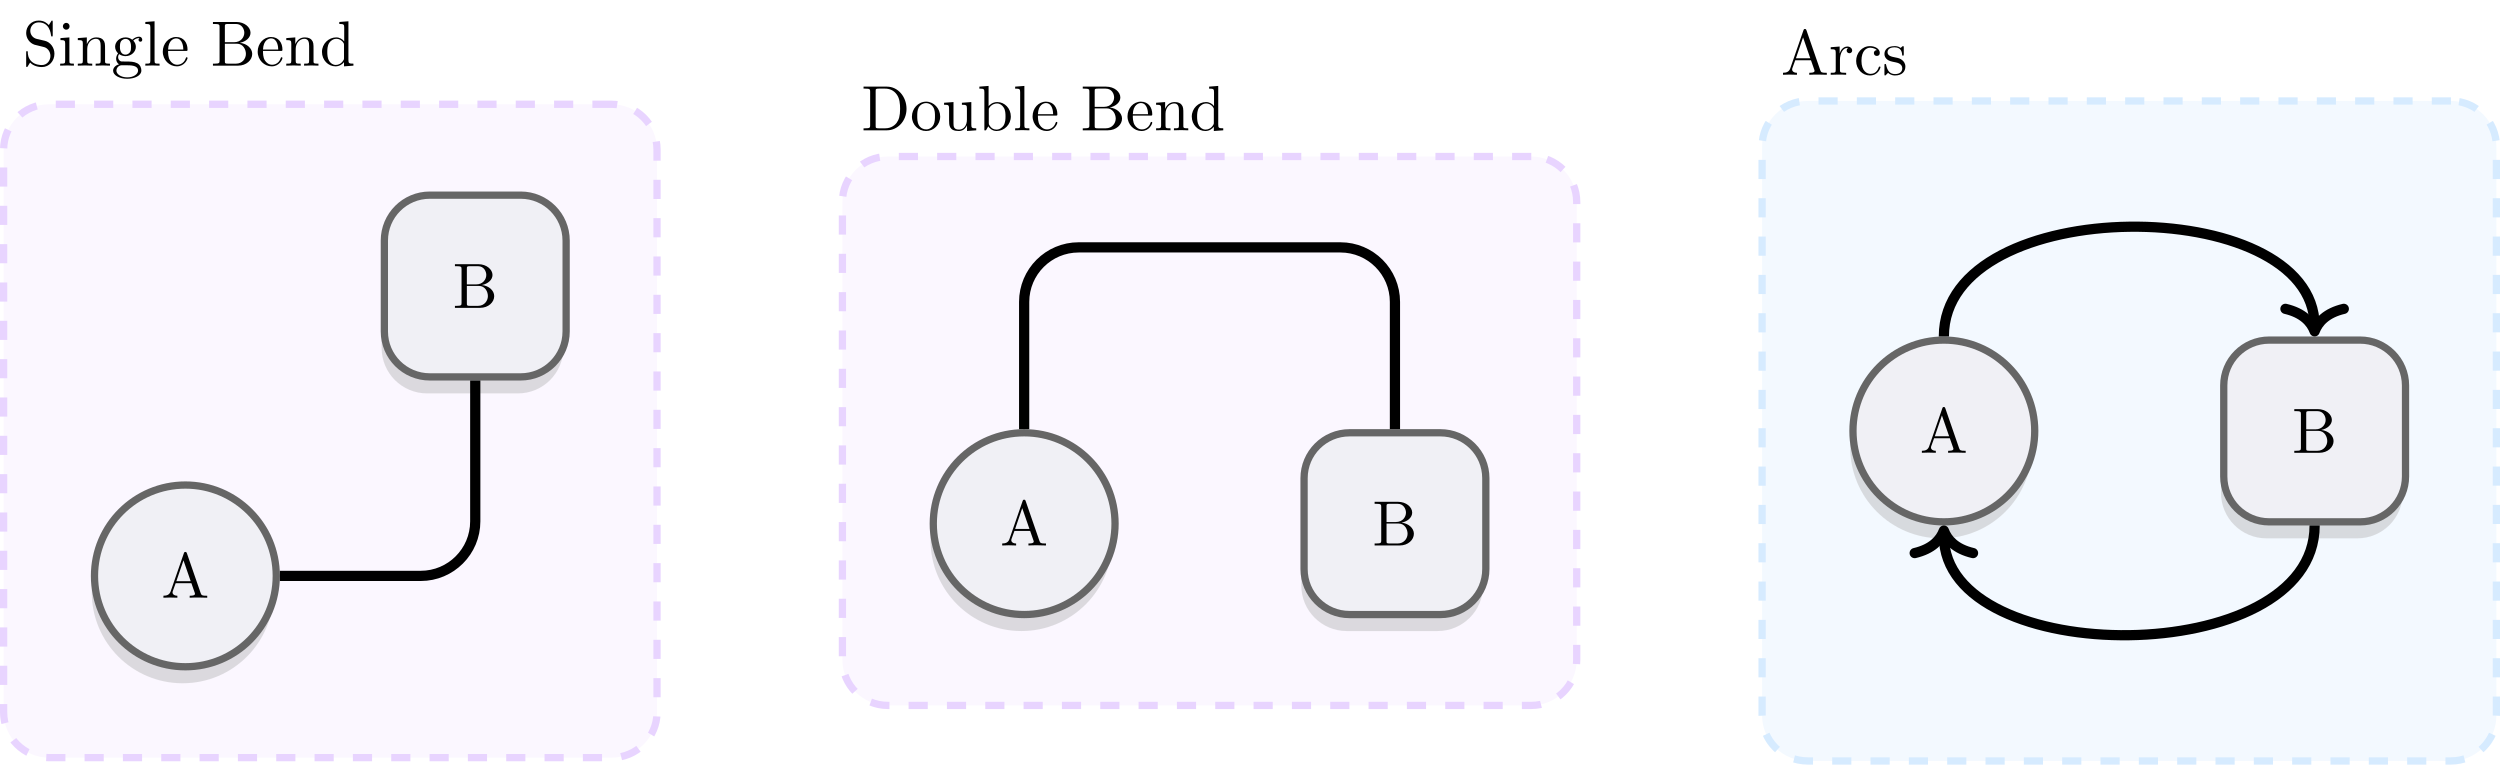 <?xml version="1.0" encoding="UTF-8"?>
<svg xmlns="http://www.w3.org/2000/svg" xmlns:xlink="http://www.w3.org/1999/xlink" width="389.899" height="119.244" viewBox="0 0 389.899 119.244">
<rect width="100%" height="100%" fill="white"/>
<defs>
<g>
<g id="glyph-0-0">
<path d="M 3.484 -3.875 L 2.203 -4.172 C 1.578 -4.328 1.203 -4.859 1.203 -5.438 C 1.203 -6.141 1.734 -6.75 2.516 -6.75 C 4.172 -6.75 4.391 -5.109 4.453 -4.672 C 4.469 -4.609 4.469 -4.547 4.578 -4.547 C 4.703 -4.547 4.703 -4.594 4.703 -4.781 L 4.703 -6.781 C 4.703 -6.953 4.703 -7.031 4.594 -7.031 C 4.531 -7.031 4.516 -7.016 4.453 -6.891 L 4.094 -6.328 C 3.797 -6.625 3.391 -7.031 2.5 -7.031 C 1.391 -7.031 0.562 -6.156 0.562 -5.094 C 0.562 -4.266 1.094 -3.531 1.859 -3.266 C 1.969 -3.234 2.484 -3.109 3.188 -2.938 C 3.453 -2.875 3.75 -2.797 4.031 -2.438 C 4.234 -2.172 4.344 -1.844 4.344 -1.516 C 4.344 -0.812 3.844 -0.094 3 -0.094 C 2.719 -0.094 1.953 -0.141 1.422 -0.625 C 0.844 -1.172 0.812 -1.797 0.812 -2.156 C 0.797 -2.266 0.719 -2.266 0.688 -2.266 C 0.562 -2.266 0.562 -2.188 0.562 -2.016 L 0.562 -0.016 C 0.562 0.156 0.562 0.219 0.672 0.219 C 0.734 0.219 0.75 0.203 0.812 0.094 C 0.812 0.078 0.844 0.047 1.172 -0.484 C 1.484 -0.141 2.125 0.219 3.016 0.219 C 4.172 0.219 4.969 -0.75 4.969 -1.859 C 4.969 -2.844 4.312 -3.672 3.484 -3.875 Z M 3.484 -3.875 "/>
</g>
<g id="glyph-0-1">
<path d="M 1.766 -4.406 L 0.375 -4.297 L 0.375 -3.984 C 1.016 -3.984 1.109 -3.922 1.109 -3.438 L 1.109 -0.75 C 1.109 -0.312 1 -0.312 0.328 -0.312 L 0.328 0 C 0.641 -0.016 1.188 -0.031 1.422 -0.031 C 1.781 -0.031 2.125 -0.016 2.469 0 L 2.469 -0.312 C 1.797 -0.312 1.766 -0.359 1.766 -0.75 Z M 1.797 -6.141 C 1.797 -6.453 1.562 -6.672 1.281 -6.672 C 0.969 -6.672 0.75 -6.406 0.75 -6.141 C 0.75 -5.875 0.969 -5.609 1.281 -5.609 C 1.562 -5.609 1.797 -5.828 1.797 -6.141 Z M 1.797 -6.141 "/>
</g>
<g id="glyph-0-2">
<path d="M 1.094 -3.422 L 1.094 -0.75 C 1.094 -0.312 0.984 -0.312 0.312 -0.312 L 0.312 0 C 0.672 -0.016 1.172 -0.031 1.453 -0.031 C 1.703 -0.031 2.219 -0.016 2.562 0 L 2.562 -0.312 C 1.891 -0.312 1.781 -0.312 1.781 -0.75 L 1.781 -2.594 C 1.781 -3.625 2.5 -4.188 3.125 -4.188 C 3.766 -4.188 3.875 -3.656 3.875 -3.078 L 3.875 -0.75 C 3.875 -0.312 3.766 -0.312 3.094 -0.312 L 3.094 0 C 3.438 -0.016 3.953 -0.031 4.219 -0.031 C 4.469 -0.031 5 -0.016 5.328 0 L 5.328 -0.312 C 4.812 -0.312 4.562 -0.312 4.562 -0.609 L 4.562 -2.516 C 4.562 -3.375 4.562 -3.672 4.25 -4.031 C 4.109 -4.203 3.781 -4.406 3.203 -4.406 C 2.469 -4.406 2 -3.984 1.719 -3.359 L 1.719 -4.406 L 0.312 -4.297 L 0.312 -3.984 C 1.016 -3.984 1.094 -3.922 1.094 -3.422 Z M 1.094 -3.422 "/>
</g>
<g id="glyph-0-3">
<path d="M 2.219 -1.719 C 1.344 -1.719 1.344 -2.719 1.344 -2.938 C 1.344 -3.203 1.359 -3.531 1.5 -3.781 C 1.578 -3.891 1.812 -4.172 2.219 -4.172 C 3.078 -4.172 3.078 -3.188 3.078 -2.953 C 3.078 -2.688 3.078 -2.359 2.922 -2.109 C 2.844 -2 2.609 -1.719 2.219 -1.719 Z M 1.062 -1.328 C 1.062 -1.359 1.062 -1.594 1.219 -1.797 C 1.609 -1.516 2.031 -1.484 2.219 -1.484 C 3.141 -1.484 3.828 -2.172 3.828 -2.938 C 3.828 -3.312 3.672 -3.672 3.422 -3.906 C 3.781 -4.25 4.141 -4.297 4.312 -4.297 C 4.344 -4.297 4.391 -4.297 4.422 -4.281 C 4.312 -4.25 4.25 -4.141 4.25 -4.016 C 4.25 -3.844 4.391 -3.734 4.547 -3.734 C 4.641 -3.734 4.828 -3.797 4.828 -4.031 C 4.828 -4.203 4.719 -4.516 4.328 -4.516 C 4.125 -4.516 3.688 -4.453 3.266 -4.047 C 2.844 -4.375 2.438 -4.406 2.219 -4.406 C 1.281 -4.406 0.594 -3.719 0.594 -2.953 C 0.594 -2.516 0.812 -2.141 1.062 -1.922 C 0.938 -1.781 0.75 -1.453 0.75 -1.094 C 0.75 -0.781 0.891 -0.406 1.203 -0.203 C 0.594 -0.047 0.281 0.391 0.281 0.781 C 0.281 1.5 1.266 2.047 2.484 2.047 C 3.656 2.047 4.688 1.547 4.688 0.766 C 4.688 0.422 4.562 -0.094 4.047 -0.375 C 3.516 -0.641 2.938 -0.641 2.328 -0.641 C 2.078 -0.641 1.656 -0.641 1.578 -0.656 C 1.266 -0.703 1.062 -1 1.062 -1.328 Z M 2.5 1.828 C 1.484 1.828 0.797 1.312 0.797 0.781 C 0.797 0.328 1.172 -0.047 1.609 -0.062 L 2.203 -0.062 C 3.062 -0.062 4.172 -0.062 4.172 0.781 C 4.172 1.328 3.469 1.828 2.5 1.828 Z M 2.5 1.828 "/>
</g>
<g id="glyph-0-4">
<path d="M 1.766 -6.922 L 0.328 -6.812 L 0.328 -6.5 C 1.031 -6.5 1.109 -6.438 1.109 -5.938 L 1.109 -0.75 C 1.109 -0.312 1 -0.312 0.328 -0.312 L 0.328 0 C 0.656 -0.016 1.188 -0.031 1.438 -0.031 C 1.688 -0.031 2.172 -0.016 2.547 0 L 2.547 -0.312 C 1.875 -0.312 1.766 -0.312 1.766 -0.75 Z M 1.766 -6.922 "/>
</g>
<g id="glyph-0-5">
<path d="M 1.109 -2.516 C 1.172 -4 2.016 -4.25 2.359 -4.25 C 3.375 -4.25 3.484 -2.906 3.484 -2.516 Z M 1.109 -2.297 L 3.891 -2.297 C 4.109 -2.297 4.141 -2.297 4.141 -2.516 C 4.141 -3.5 3.594 -4.469 2.359 -4.469 C 1.203 -4.469 0.281 -3.438 0.281 -2.188 C 0.281 -0.859 1.328 0.109 2.469 0.109 C 3.688 0.109 4.141 -1 4.141 -1.188 C 4.141 -1.281 4.062 -1.312 4 -1.312 C 3.922 -1.312 3.891 -1.25 3.875 -1.172 C 3.531 -0.141 2.625 -0.141 2.531 -0.141 C 2.031 -0.141 1.641 -0.438 1.406 -0.812 C 1.109 -1.281 1.109 -1.938 1.109 -2.297 Z M 1.109 -2.297 "/>
</g>
<g id="glyph-0-6">
<path d="M 2.219 -3.656 L 2.219 -6.094 C 2.219 -6.438 2.234 -6.5 2.703 -6.5 L 3.938 -6.5 C 4.906 -6.5 5.25 -5.656 5.25 -5.125 C 5.25 -4.484 4.766 -3.656 3.656 -3.656 Z M 4.562 -3.562 C 5.531 -3.75 6.219 -4.391 6.219 -5.125 C 6.219 -5.984 5.297 -6.812 4 -6.812 L 0.359 -6.812 L 0.359 -6.5 L 0.594 -6.5 C 1.359 -6.5 1.391 -6.391 1.391 -6.031 L 1.391 -0.781 C 1.391 -0.422 1.359 -0.312 0.594 -0.312 L 0.359 -0.312 L 0.359 0 L 4.266 0 C 5.594 0 6.484 -0.891 6.484 -1.828 C 6.484 -2.688 5.672 -3.438 4.562 -3.562 Z M 3.953 -0.312 L 2.703 -0.312 C 2.234 -0.312 2.219 -0.375 2.219 -0.703 L 2.219 -3.422 L 4.094 -3.422 C 5.078 -3.422 5.5 -2.5 5.5 -1.828 C 5.5 -1.125 4.969 -0.312 3.953 -0.312 Z M 3.953 -0.312 "/>
</g>
<g id="glyph-0-7">
<path d="M 3.781 -0.547 L 3.781 0.109 L 5.25 0 L 5.25 -0.312 C 4.562 -0.312 4.469 -0.375 4.469 -0.875 L 4.469 -6.922 L 3.047 -6.812 L 3.047 -6.5 C 3.734 -6.5 3.812 -6.438 3.812 -5.938 L 3.812 -3.781 C 3.531 -4.141 3.094 -4.406 2.562 -4.406 C 1.391 -4.406 0.344 -3.422 0.344 -2.141 C 0.344 -0.875 1.312 0.109 2.453 0.109 C 3.094 0.109 3.531 -0.234 3.781 -0.547 Z M 3.781 -3.219 L 3.781 -1.172 C 3.781 -1 3.781 -0.984 3.672 -0.812 C 3.375 -0.328 2.938 -0.109 2.5 -0.109 C 2.047 -0.109 1.688 -0.375 1.453 -0.75 C 1.203 -1.156 1.172 -1.719 1.172 -2.141 C 1.172 -2.5 1.188 -3.094 1.469 -3.547 C 1.688 -3.859 2.062 -4.188 2.609 -4.188 C 2.953 -4.188 3.375 -4.031 3.672 -3.594 C 3.781 -3.422 3.781 -3.406 3.781 -3.219 Z M 3.781 -3.219 "/>
</g>
<g id="glyph-0-8">
<path d="M 0.344 -6.812 L 0.344 -6.5 L 0.594 -6.5 C 1.359 -6.5 1.375 -6.391 1.375 -6.031 L 1.375 -0.781 C 1.375 -0.422 1.359 -0.312 0.594 -0.312 L 0.344 -0.312 L 0.344 0 L 4 0 C 5.672 0 7.047 -1.469 7.047 -3.344 C 7.047 -5.25 5.703 -6.812 4 -6.812 Z M 2.719 -0.312 C 2.25 -0.312 2.234 -0.375 2.234 -0.703 L 2.234 -6.094 C 2.234 -6.438 2.25 -6.5 2.719 -6.5 L 3.719 -6.5 C 4.344 -6.5 5.031 -6.281 5.531 -5.578 C 5.969 -4.984 6.047 -4.125 6.047 -3.344 C 6.047 -2.25 5.859 -1.641 5.5 -1.156 C 5.297 -0.891 4.734 -0.312 3.734 -0.312 Z M 2.719 -0.312 "/>
</g>
<g id="glyph-0-9">
<path d="M 4.688 -2.141 C 4.688 -3.406 3.703 -4.469 2.5 -4.469 C 1.25 -4.469 0.281 -3.375 0.281 -2.141 C 0.281 -0.844 1.312 0.109 2.484 0.109 C 3.688 0.109 4.688 -0.875 4.688 -2.141 Z M 2.5 -0.141 C 2.062 -0.141 1.625 -0.344 1.359 -0.812 C 1.109 -1.25 1.109 -1.859 1.109 -2.219 C 1.109 -2.609 1.109 -3.141 1.344 -3.578 C 1.609 -4.031 2.078 -4.25 2.484 -4.25 C 2.922 -4.25 3.344 -4.031 3.609 -3.594 C 3.875 -3.172 3.875 -2.594 3.875 -2.219 C 3.875 -1.859 3.875 -1.312 3.656 -0.875 C 3.422 -0.422 2.984 -0.141 2.5 -0.141 Z M 2.5 -0.141 "/>
</g>
<g id="glyph-0-10">
<path d="M 3.891 -0.781 L 3.891 0.109 L 5.328 0 L 5.328 -0.312 C 4.641 -0.312 4.562 -0.375 4.562 -0.875 L 4.562 -4.406 L 3.094 -4.297 L 3.094 -3.984 C 3.781 -3.984 3.875 -3.922 3.875 -3.422 L 3.875 -1.656 C 3.875 -0.781 3.391 -0.109 2.656 -0.109 C 1.828 -0.109 1.781 -0.578 1.781 -1.094 L 1.781 -4.406 L 0.312 -4.297 L 0.312 -3.984 C 1.094 -3.984 1.094 -3.953 1.094 -3.078 L 1.094 -1.578 C 1.094 -0.797 1.094 0.109 2.609 0.109 C 3.172 0.109 3.609 -0.172 3.891 -0.781 Z M 3.891 -0.781 "/>
</g>
<g id="glyph-0-11">
<path d="M 1.719 -3.766 L 1.719 -6.922 L 0.281 -6.812 L 0.281 -6.5 C 0.984 -6.5 1.062 -6.438 1.062 -5.938 L 1.062 0 L 1.312 0 C 1.312 -0.016 1.391 -0.156 1.672 -0.625 C 1.812 -0.391 2.234 0.109 2.969 0.109 C 4.156 0.109 5.188 -0.875 5.188 -2.156 C 5.188 -3.422 4.219 -4.406 3.078 -4.406 C 2.297 -4.406 1.875 -3.938 1.719 -3.766 Z M 1.75 -1.141 L 1.75 -3.188 C 1.75 -3.375 1.75 -3.391 1.859 -3.547 C 2.25 -4.109 2.797 -4.188 3.031 -4.188 C 3.484 -4.188 3.844 -3.922 4.078 -3.547 C 4.344 -3.141 4.359 -2.578 4.359 -2.156 C 4.359 -1.797 4.344 -1.203 4.062 -0.75 C 3.844 -0.438 3.469 -0.109 2.938 -0.109 C 2.484 -0.109 2.125 -0.344 1.891 -0.719 C 1.75 -0.922 1.75 -0.953 1.75 -1.141 Z M 1.75 -1.141 "/>
</g>
<g id="glyph-0-12">
<path d="M 3.969 -6.938 C 3.922 -7.062 3.891 -7.141 3.734 -7.141 C 3.578 -7.141 3.547 -7.078 3.5 -6.938 L 1.438 -0.984 C 1.25 -0.469 0.859 -0.312 0.312 -0.312 L 0.312 0 C 0.547 -0.016 0.984 -0.031 1.328 -0.031 C 1.641 -0.031 2.156 -0.016 2.484 0 L 2.484 -0.312 C 1.984 -0.312 1.734 -0.562 1.734 -0.812 C 1.734 -0.844 1.75 -0.953 1.75 -0.969 L 2.219 -2.266 L 4.672 -2.266 L 5.203 -0.75 C 5.219 -0.703 5.234 -0.641 5.234 -0.609 C 5.234 -0.312 4.672 -0.312 4.406 -0.312 L 4.406 0 C 4.766 -0.031 5.469 -0.031 5.844 -0.031 C 6.266 -0.031 6.734 -0.016 7.141 0 L 7.141 -0.312 L 6.969 -0.312 C 6.375 -0.312 6.234 -0.375 6.125 -0.703 Z M 3.438 -5.828 L 4.562 -2.578 L 2.328 -2.578 Z M 3.438 -5.828 "/>
</g>
<g id="glyph-0-13">
<path d="M 1.672 -3.312 L 1.672 -4.406 L 0.281 -4.297 L 0.281 -3.984 C 0.984 -3.984 1.062 -3.922 1.062 -3.422 L 1.062 -0.75 C 1.062 -0.312 0.953 -0.312 0.281 -0.312 L 0.281 0 C 0.672 -0.016 1.141 -0.031 1.422 -0.031 C 1.812 -0.031 2.281 -0.031 2.688 0 L 2.688 -0.312 L 2.469 -0.312 C 1.734 -0.312 1.719 -0.422 1.719 -0.781 L 1.719 -2.312 C 1.719 -3.297 2.141 -4.188 2.891 -4.188 C 2.953 -4.188 2.984 -4.188 3 -4.172 C 2.969 -4.172 2.766 -4.047 2.766 -3.781 C 2.766 -3.516 2.984 -3.359 3.203 -3.359 C 3.375 -3.359 3.625 -3.484 3.625 -3.797 C 3.625 -4.109 3.312 -4.406 2.891 -4.406 C 2.156 -4.406 1.797 -3.734 1.672 -3.312 Z M 1.672 -3.312 "/>
</g>
<g id="glyph-0-14">
<path d="M 1.172 -2.172 C 1.172 -3.797 1.984 -4.219 2.516 -4.219 C 2.609 -4.219 3.234 -4.203 3.578 -3.844 C 3.172 -3.812 3.109 -3.516 3.109 -3.391 C 3.109 -3.125 3.297 -2.938 3.562 -2.938 C 3.828 -2.938 4.031 -3.094 4.031 -3.406 C 4.031 -4.078 3.266 -4.469 2.5 -4.469 C 1.25 -4.469 0.344 -3.391 0.344 -2.156 C 0.344 -0.875 1.328 0.109 2.484 0.109 C 3.812 0.109 4.141 -1.094 4.141 -1.188 C 4.141 -1.281 4.031 -1.281 4 -1.281 C 3.922 -1.281 3.891 -1.25 3.875 -1.188 C 3.594 -0.266 2.938 -0.141 2.578 -0.141 C 2.047 -0.141 1.172 -0.562 1.172 -2.172 Z M 1.172 -2.172 "/>
</g>
<g id="glyph-0-15">
<path d="M 2.078 -1.938 C 2.297 -1.891 3.109 -1.734 3.109 -1.016 C 3.109 -0.516 2.766 -0.109 1.984 -0.109 C 1.141 -0.109 0.781 -0.672 0.594 -1.531 C 0.562 -1.656 0.562 -1.688 0.453 -1.688 C 0.328 -1.688 0.328 -1.625 0.328 -1.453 L 0.328 -0.125 C 0.328 0.047 0.328 0.109 0.438 0.109 C 0.484 0.109 0.5 0.094 0.688 -0.094 C 0.703 -0.109 0.703 -0.125 0.891 -0.312 C 1.328 0.094 1.781 0.109 1.984 0.109 C 3.125 0.109 3.594 -0.562 3.594 -1.281 C 3.594 -1.797 3.297 -2.109 3.172 -2.219 C 2.844 -2.547 2.453 -2.625 2.031 -2.703 C 1.469 -2.812 0.812 -2.938 0.812 -3.516 C 0.812 -3.875 1.062 -4.281 1.922 -4.281 C 3.016 -4.281 3.078 -3.375 3.094 -3.078 C 3.094 -2.984 3.188 -2.984 3.203 -2.984 C 3.344 -2.984 3.344 -3.031 3.344 -3.219 L 3.344 -4.234 C 3.344 -4.391 3.344 -4.469 3.234 -4.469 C 3.188 -4.469 3.156 -4.469 3.031 -4.344 C 3 -4.312 2.906 -4.219 2.859 -4.188 C 2.484 -4.469 2.078 -4.469 1.922 -4.469 C 0.703 -4.469 0.328 -3.797 0.328 -3.234 C 0.328 -2.891 0.484 -2.609 0.75 -2.391 C 1.078 -2.141 1.359 -2.078 2.078 -1.938 Z M 2.078 -1.938 "/>
</g>
</g>
<clipPath id="clip-0">
<path clip-rule="nonzero" d="M 0 0 L 119 0 L 119 119.242 L 0 119.242 Z M 0 0 "/>
</clipPath>
<clipPath id="clip-1">
<path clip-rule="nonzero" d="M 115 8 L 262 8 L 262 119.242 L 115 119.242 Z M 115 8 "/>
</clipPath>
<clipPath id="clip-2">
<path clip-rule="nonzero" d="M 274 15 L 389.898 15 L 389.898 119 L 274 119 Z M 274 15 "/>
</clipPath>
<clipPath id="clip-3">
<path clip-rule="nonzero" d="M 258 0 L 389.898 0 L 389.898 119.242 L 258 119.242 Z M 258 0 "/>
</clipPath>
<clipPath id="clip-4">
<path clip-rule="nonzero" d="M 0 59 L 60 59 L 60 119.242 L 0 119.242 Z M 0 59 "/>
</clipPath>
<clipPath id="clip-5">
<path clip-rule="nonzero" d="M 330 37 L 389.898 37 L 389.898 98 L 330 98 Z M 330 37 "/>
</clipPath>
<clipPath id="clip-6">
<path clip-rule="nonzero" d="M 280 59 L 384 59 L 384 119.242 L 280 119.242 Z M 280 59 "/>
</clipPath>
</defs>
<path fill-rule="nonzero" fill="rgb(98.195%, 96.628%, 100%)" fill-opacity="1" d="M 95.379 16.262 L 7.652 16.262 C 3.738 16.262 0.566 19.434 0.566 23.348 L 0.566 111.074 C 0.566 114.988 3.738 118.164 7.652 118.164 L 95.379 118.164 C 99.293 118.164 102.469 114.988 102.469 111.074 L 102.469 23.348 C 102.469 19.434 99.293 16.262 95.379 16.262 Z M 95.379 16.262 "/>
<g clip-path="url(#clip-0)">
<path fill="none" stroke-width="1.134" stroke-linecap="butt" stroke-linejoin="miter" stroke="rgb(90.979%, 83.138%, 100%)" stroke-opacity="1" stroke-dasharray="2.989 2.989" stroke-miterlimit="10" d="M 66.466 73.554 L -21.261 73.554 C -25.175 73.554 -28.347 70.382 -28.347 66.468 L -28.347 -21.258 C -28.347 -25.172 -25.175 -28.348 -21.261 -28.348 L 66.466 -28.348 C 70.38 -28.348 73.556 -25.172 73.556 -21.258 L 73.556 66.468 C 73.556 70.382 70.38 73.554 66.466 73.554 Z M 66.466 73.554 " transform="matrix(1, 0, 0, -1, 28.913, 89.816)"/>
</g>
<g fill="rgb(0%, 0%, 0%)" fill-opacity="1">
<use xlink:href="#glyph-0-0" x="3.52" y="10.239"/>
<use xlink:href="#glyph-0-1" x="9.055" y="10.239"/>
<use xlink:href="#glyph-0-2" x="11.823" y="10.239"/>
<use xlink:href="#glyph-0-3" x="17.358" y="10.239"/>
<use xlink:href="#glyph-0-4" x="22.339" y="10.239"/>
<use xlink:href="#glyph-0-5" x="25.107" y="10.239"/>
</g>
<g fill="rgb(0%, 0%, 0%)" fill-opacity="1">
<use xlink:href="#glyph-0-6" x="32.852" y="10.239"/>
<use xlink:href="#glyph-0-5" x="39.908" y="10.239"/>
<use xlink:href="#glyph-0-2" x="44.336" y="10.239"/>
<use xlink:href="#glyph-0-7" x="49.871" y="10.239"/>
</g>
<path fill-rule="nonzero" fill="rgb(98.195%, 96.628%, 100%)" fill-opacity="1" d="M 238.816 24.41 L 138.469 24.41 C 134.555 24.41 131.383 27.582 131.383 31.496 L 131.383 102.93 C 131.383 106.844 134.555 110.016 138.469 110.016 L 238.816 110.016 C 242.73 110.016 245.902 106.844 245.902 102.93 L 245.902 31.496 C 245.902 27.582 242.73 24.41 238.816 24.41 Z M 238.816 24.41 "/>
<g clip-path="url(#clip-1)">
<path fill="none" stroke-width="1.134" stroke-linecap="butt" stroke-linejoin="miter" stroke="rgb(90.979%, 83.138%, 100%)" stroke-opacity="1" stroke-dasharray="2.989 2.989" stroke-miterlimit="10" d="M 209.903 65.406 L 109.556 65.406 C 105.642 65.406 102.47 62.234 102.47 58.32 L 102.47 -13.114 C 102.47 -17.028 105.642 -20.2 109.556 -20.2 L 209.903 -20.2 C 213.817 -20.2 216.989 -17.028 216.989 -13.114 L 216.989 58.32 C 216.989 62.234 213.817 65.406 209.903 65.406 Z M 209.903 65.406 " transform="matrix(1, 0, 0, -1, 28.913, 89.816)"/>
</g>
<g fill="rgb(0%, 0%, 0%)" fill-opacity="1">
<use xlink:href="#glyph-0-8" x="134.333" y="20.323"/>
<use xlink:href="#glyph-0-9" x="141.943" y="20.323"/>
<use xlink:href="#glyph-0-10" x="146.925" y="20.323"/>
<use xlink:href="#glyph-0-11" x="152.46" y="20.323"/>
<use xlink:href="#glyph-0-4" x="157.995" y="20.323"/>
<use xlink:href="#glyph-0-5" x="160.763" y="20.323"/>
</g>
<g fill="rgb(0%, 0%, 0%)" fill-opacity="1">
<use xlink:href="#glyph-0-6" x="168.508" y="20.323"/>
<use xlink:href="#glyph-0-5" x="175.564" y="20.323"/>
<use xlink:href="#glyph-0-2" x="179.992" y="20.323"/>
<use xlink:href="#glyph-0-7" x="185.527" y="20.323"/>
</g>
<g clip-path="url(#clip-2)">
<path fill-rule="nonzero" fill="rgb(95.177%, 97.646%, 100%)" fill-opacity="1" d="M 382.25 15.746 L 281.902 15.746 C 277.988 15.746 274.816 18.922 274.816 22.836 L 274.816 111.59 C 274.816 115.504 277.988 118.676 281.902 118.676 L 382.25 118.676 C 386.164 118.676 389.336 115.504 389.336 111.59 L 389.336 22.836 C 389.336 18.922 386.164 15.746 382.25 15.746 Z M 382.25 15.746 "/>
</g>
<g clip-path="url(#clip-3)">
<path fill="none" stroke-width="1.134" stroke-linecap="butt" stroke-linejoin="miter" stroke="rgb(83.922%, 92.157%, 100%)" stroke-opacity="1" stroke-dasharray="2.989 2.989" stroke-miterlimit="10" d="M 353.337 74.07 L 252.989 74.07 C 249.075 74.07 245.903 70.894 245.903 66.98 L 245.903 -21.774 C 245.903 -25.688 249.075 -28.86 252.989 -28.86 L 353.337 -28.86 C 357.251 -28.86 360.423 -25.688 360.423 -21.774 L 360.423 66.98 C 360.423 70.894 357.251 74.07 353.337 74.07 Z M 353.337 74.07 " transform="matrix(1, 0, 0, -1, 28.913, 89.816)"/>
</g>
<g fill="rgb(0%, 0%, 0%)" fill-opacity="1">
<use xlink:href="#glyph-0-12" x="277.766" y="11.662"/>
<use xlink:href="#glyph-0-13" x="285.238" y="11.662"/>
<use xlink:href="#glyph-0-14" x="289.14" y="11.662"/>
<use xlink:href="#glyph-0-15" x="293.568" y="11.662"/>
</g>
<path fill-rule="nonzero" fill="rgb(73.723%, 73.723%, 74.901%)" fill-opacity="0.5" d="M 42.656 92.391 C 42.656 84.562 36.312 78.215 28.484 78.215 C 20.656 78.215 14.312 84.562 14.312 92.391 C 14.312 100.219 20.656 106.562 28.484 106.562 C 36.312 106.562 42.656 100.219 42.656 92.391 Z M 42.656 92.391 "/>
<path fill-rule="nonzero" fill="rgb(94.119%, 94.119%, 96.077%)" fill-opacity="1" d="M 43.086 89.816 C 43.086 81.988 36.742 75.645 28.914 75.645 C 21.086 75.645 14.738 81.988 14.738 89.816 C 14.738 97.645 21.086 103.988 28.914 103.988 C 36.742 103.988 43.086 97.645 43.086 89.816 Z M 43.086 89.816 "/>
<g clip-path="url(#clip-4)">
<path fill="none" stroke-width="1.134" stroke-linecap="butt" stroke-linejoin="miter" stroke="rgb(39.999%, 39.999%, 39.999%)" stroke-opacity="1" stroke-miterlimit="10" d="M 14.173 -0 C 14.173 7.828 7.829 14.171 0.001 14.171 C -7.827 14.171 -14.175 7.828 -14.175 -0 C -14.175 -7.829 -7.827 -14.172 0.001 -14.172 C 7.829 -14.172 14.173 -7.829 14.173 -0 Z M 14.173 -0 " transform="matrix(1, 0, 0, -1, 28.913, 89.816)"/>
</g>
<g fill="rgb(0%, 0%, 0%)" fill-opacity="1">
<use xlink:href="#glyph-0-12" x="25.177" y="93.22"/>
</g>
<path fill-rule="nonzero" fill="rgb(73.723%, 73.723%, 74.901%)" fill-opacity="0.5" d="M 80.777 33.008 L 66.605 33.008 C 62.691 33.008 59.52 36.18 59.52 40.094 L 59.52 54.27 C 59.52 58.184 62.691 61.355 66.605 61.355 L 80.777 61.355 C 84.691 61.355 87.863 58.184 87.863 54.27 L 87.863 40.094 C 87.863 36.18 84.691 33.008 80.777 33.008 Z M 80.777 33.008 "/>
<path fill-rule="nonzero" fill="rgb(94.119%, 94.119%, 96.077%)" fill-opacity="1" stroke-width="1.134" stroke-linecap="butt" stroke-linejoin="miter" stroke="rgb(39.999%, 39.999%, 39.999%)" stroke-opacity="1" stroke-miterlimit="10" d="M 52.294 59.382 L 38.122 59.382 C 34.208 59.382 31.032 56.207 31.032 52.293 L 31.032 38.121 C 31.032 34.207 34.208 31.035 38.122 31.035 L 52.294 31.035 C 56.208 31.035 59.38 34.207 59.38 38.121 L 59.38 52.293 C 59.38 56.207 56.208 59.382 52.294 59.382 Z M 52.294 59.382 " transform="matrix(1, 0, 0, -1, 28.913, 89.816)"/>
<g fill="rgb(0%, 0%, 0%)" fill-opacity="1">
<use xlink:href="#glyph-0-6" x="70.592" y="48.013"/>
</g>
<path fill="none" stroke-width="1.594" stroke-linecap="butt" stroke-linejoin="miter" stroke="rgb(0%, 0%, 0%)" stroke-opacity="1" stroke-miterlimit="10" d="M 14.739 -0 L 36.704 -0 C 41.4 -0 45.208 3.808 45.208 8.504 L 45.208 30.468 " transform="matrix(1, 0, 0, -1, 28.913, 89.816)"/>
<path fill-rule="nonzero" fill="rgb(73.723%, 73.723%, 74.901%)" fill-opacity="0.5" d="M 173.473 84.242 C 173.473 76.414 167.125 70.07 159.301 70.07 C 151.473 70.07 145.125 76.414 145.125 84.242 C 145.125 92.07 151.473 98.418 159.301 98.418 C 167.125 98.418 173.473 92.07 173.473 84.242 Z M 173.473 84.242 "/>
<path fill-rule="nonzero" fill="rgb(94.119%, 94.119%, 96.077%)" fill-opacity="1" stroke-width="1.134" stroke-linecap="butt" stroke-linejoin="miter" stroke="rgb(39.999%, 39.999%, 39.999%)" stroke-opacity="1" stroke-miterlimit="10" d="M 144.989 8.148 C 144.989 15.976 138.642 22.32 130.814 22.32 C 122.985 22.32 116.642 15.976 116.642 8.148 C 116.642 0.32 122.985 -6.028 130.814 -6.028 C 138.642 -6.028 144.989 0.32 144.989 8.148 Z M 144.989 8.148 " transform="matrix(1, 0, 0, -1, 28.913, 89.816)"/>
<g fill="rgb(0%, 0%, 0%)" fill-opacity="1">
<use xlink:href="#glyph-0-12" x="155.99" y="85.073"/>
</g>
<path fill-rule="nonzero" fill="rgb(73.723%, 73.723%, 74.901%)" fill-opacity="0.5" d="M 224.215 70.07 L 210.039 70.07 C 206.125 70.07 202.953 73.242 202.953 77.156 L 202.953 91.328 C 202.953 95.242 206.125 98.418 210.039 98.418 L 224.215 98.418 C 228.129 98.418 231.301 95.242 231.301 91.328 L 231.301 77.156 C 231.301 73.242 228.129 70.07 224.215 70.07 Z M 224.215 70.07 "/>
<path fill-rule="nonzero" fill="rgb(94.119%, 94.119%, 96.077%)" fill-opacity="1" stroke-width="1.134" stroke-linecap="butt" stroke-linejoin="miter" stroke="rgb(39.999%, 39.999%, 39.999%)" stroke-opacity="1" stroke-miterlimit="10" d="M 195.728 22.32 L 181.556 22.32 C 177.642 22.32 174.47 19.148 174.47 15.234 L 174.47 1.062 C 174.47 -2.852 177.642 -6.028 181.556 -6.028 L 195.728 -6.028 C 199.642 -6.028 202.817 -2.852 202.817 1.062 L 202.817 15.234 C 202.817 19.148 199.642 22.32 195.728 22.32 Z M 195.728 22.32 " transform="matrix(1, 0, 0, -1, 28.913, 89.816)"/>
<g fill="rgb(0%, 0%, 0%)" fill-opacity="1">
<use xlink:href="#glyph-0-6" x="214.025" y="85.073"/>
</g>
<path fill="none" stroke-width="1.594" stroke-linecap="butt" stroke-linejoin="miter" stroke="rgb(0%, 0%, 0%)" stroke-opacity="1" stroke-miterlimit="10" d="M 130.814 22.886 L 130.814 42.73 C 130.814 47.425 134.622 51.234 139.317 51.234 L 180.138 51.234 C 184.833 51.234 188.642 47.425 188.642 42.73 L 188.642 22.886 " transform="matrix(1, 0, 0, -1, 28.913, 89.816)"/>
<path fill-rule="nonzero" fill="rgb(73.723%, 73.723%, 74.901%)" fill-opacity="0.5" d="M 316.906 69.785 C 316.906 61.957 310.562 55.613 302.734 55.613 C 294.906 55.613 288.559 61.957 288.559 69.785 C 288.559 77.613 294.906 83.961 302.734 83.961 C 310.562 83.961 316.906 77.613 316.906 69.785 Z M 316.906 69.785 "/>
<path fill-rule="nonzero" fill="rgb(94.119%, 94.119%, 96.077%)" fill-opacity="1" stroke-width="1.134" stroke-linecap="butt" stroke-linejoin="miter" stroke="rgb(39.999%, 39.999%, 39.999%)" stroke-opacity="1" stroke-miterlimit="10" d="M 288.423 22.605 C 288.423 30.433 282.079 36.777 274.251 36.777 C 266.423 36.777 260.075 30.433 260.075 22.605 C 260.075 14.777 266.423 8.429 274.251 8.429 C 282.079 8.429 288.423 14.777 288.423 22.605 Z M 288.423 22.605 " transform="matrix(1, 0, 0, -1, 28.913, 89.816)"/>
<g fill="rgb(0%, 0%, 0%)" fill-opacity="1">
<use xlink:href="#glyph-0-12" x="299.423" y="70.617"/>
</g>
<path fill-rule="nonzero" fill="rgb(73.723%, 73.723%, 74.901%)" fill-opacity="0.5" d="M 367.648 55.613 L 353.473 55.613 C 349.559 55.613 346.387 58.785 346.387 62.699 L 346.387 76.871 C 346.387 80.785 349.559 83.961 353.473 83.961 L 367.648 83.961 C 371.562 83.961 374.734 80.785 374.734 76.871 L 374.734 62.699 C 374.734 58.785 371.562 55.613 367.648 55.613 Z M 367.648 55.613 "/>
<path fill-rule="nonzero" fill="rgb(94.119%, 94.119%, 96.077%)" fill-opacity="1" d="M 368.078 53.039 L 353.902 53.039 C 349.988 53.039 346.816 56.211 346.816 60.125 L 346.816 74.301 C 346.816 78.211 349.988 81.387 353.902 81.387 L 368.078 81.387 C 371.992 81.387 375.164 78.211 375.164 74.301 L 375.164 60.125 C 375.164 56.211 371.992 53.039 368.078 53.039 Z M 368.078 53.039 "/>
<g clip-path="url(#clip-5)">
<path fill="none" stroke-width="1.134" stroke-linecap="butt" stroke-linejoin="miter" stroke="rgb(39.999%, 39.999%, 39.999%)" stroke-opacity="1" stroke-miterlimit="10" d="M 339.165 36.777 L 324.989 36.777 C 321.075 36.777 317.903 33.605 317.903 29.691 L 317.903 15.515 C 317.903 11.605 321.075 8.429 324.989 8.429 L 339.165 8.429 C 343.079 8.429 346.251 11.605 346.251 15.515 L 346.251 29.691 C 346.251 33.605 343.079 36.777 339.165 36.777 Z M 339.165 36.777 " transform="matrix(1, 0, 0, -1, 28.913, 89.816)"/>
</g>
<g fill="rgb(0%, 0%, 0%)" fill-opacity="1">
<use xlink:href="#glyph-0-6" x="357.458" y="70.617"/>
</g>
<path fill="none" stroke-width="1.594" stroke-linecap="butt" stroke-linejoin="miter" stroke="rgb(0%, 0%, 0%)" stroke-opacity="1" stroke-miterlimit="10" d="M 274.251 37.343 C 274.251 59.894 332.075 59.894 332.075 38.937 " transform="matrix(1, 0, 0, -1, 28.913, 89.816)"/>
<path fill="none" stroke-width="1.594" stroke-linecap="round" stroke-linejoin="round" stroke="rgb(0%, 0%, 0%)" stroke-opacity="1" stroke-miterlimit="10" d="M -3.507 4.549 C -2.866 1.819 -1.437 0.529 0.001 -0.002 C -1.437 -0.529 -2.866 -1.822 -3.507 -4.553 " transform="matrix(0, 1, 1, 0, 360.99, 51.675)"/>
<g clip-path="url(#clip-6)">
<path fill="none" stroke-width="1.594" stroke-linecap="butt" stroke-linejoin="miter" stroke="rgb(0%, 0%, 0%)" stroke-opacity="1" stroke-miterlimit="10" d="M 332.075 7.863 C 332.075 -14.688 274.251 -14.688 274.251 6.269 " transform="matrix(1, 0, 0, -1, 28.913, 89.816)"/>
</g>
<path fill="none" stroke-width="1.594" stroke-linecap="round" stroke-linejoin="round" stroke="rgb(0%, 0%, 0%)" stroke-opacity="1" stroke-miterlimit="10" d="M -3.508 4.549 C -2.868 1.819 -1.438 0.53 -0 -0.001 C -1.438 -0.533 -2.868 -1.822 -3.508 -4.552 " transform="matrix(0, -1, -1, 0, 303.163, 82.75)"/>
</svg>
